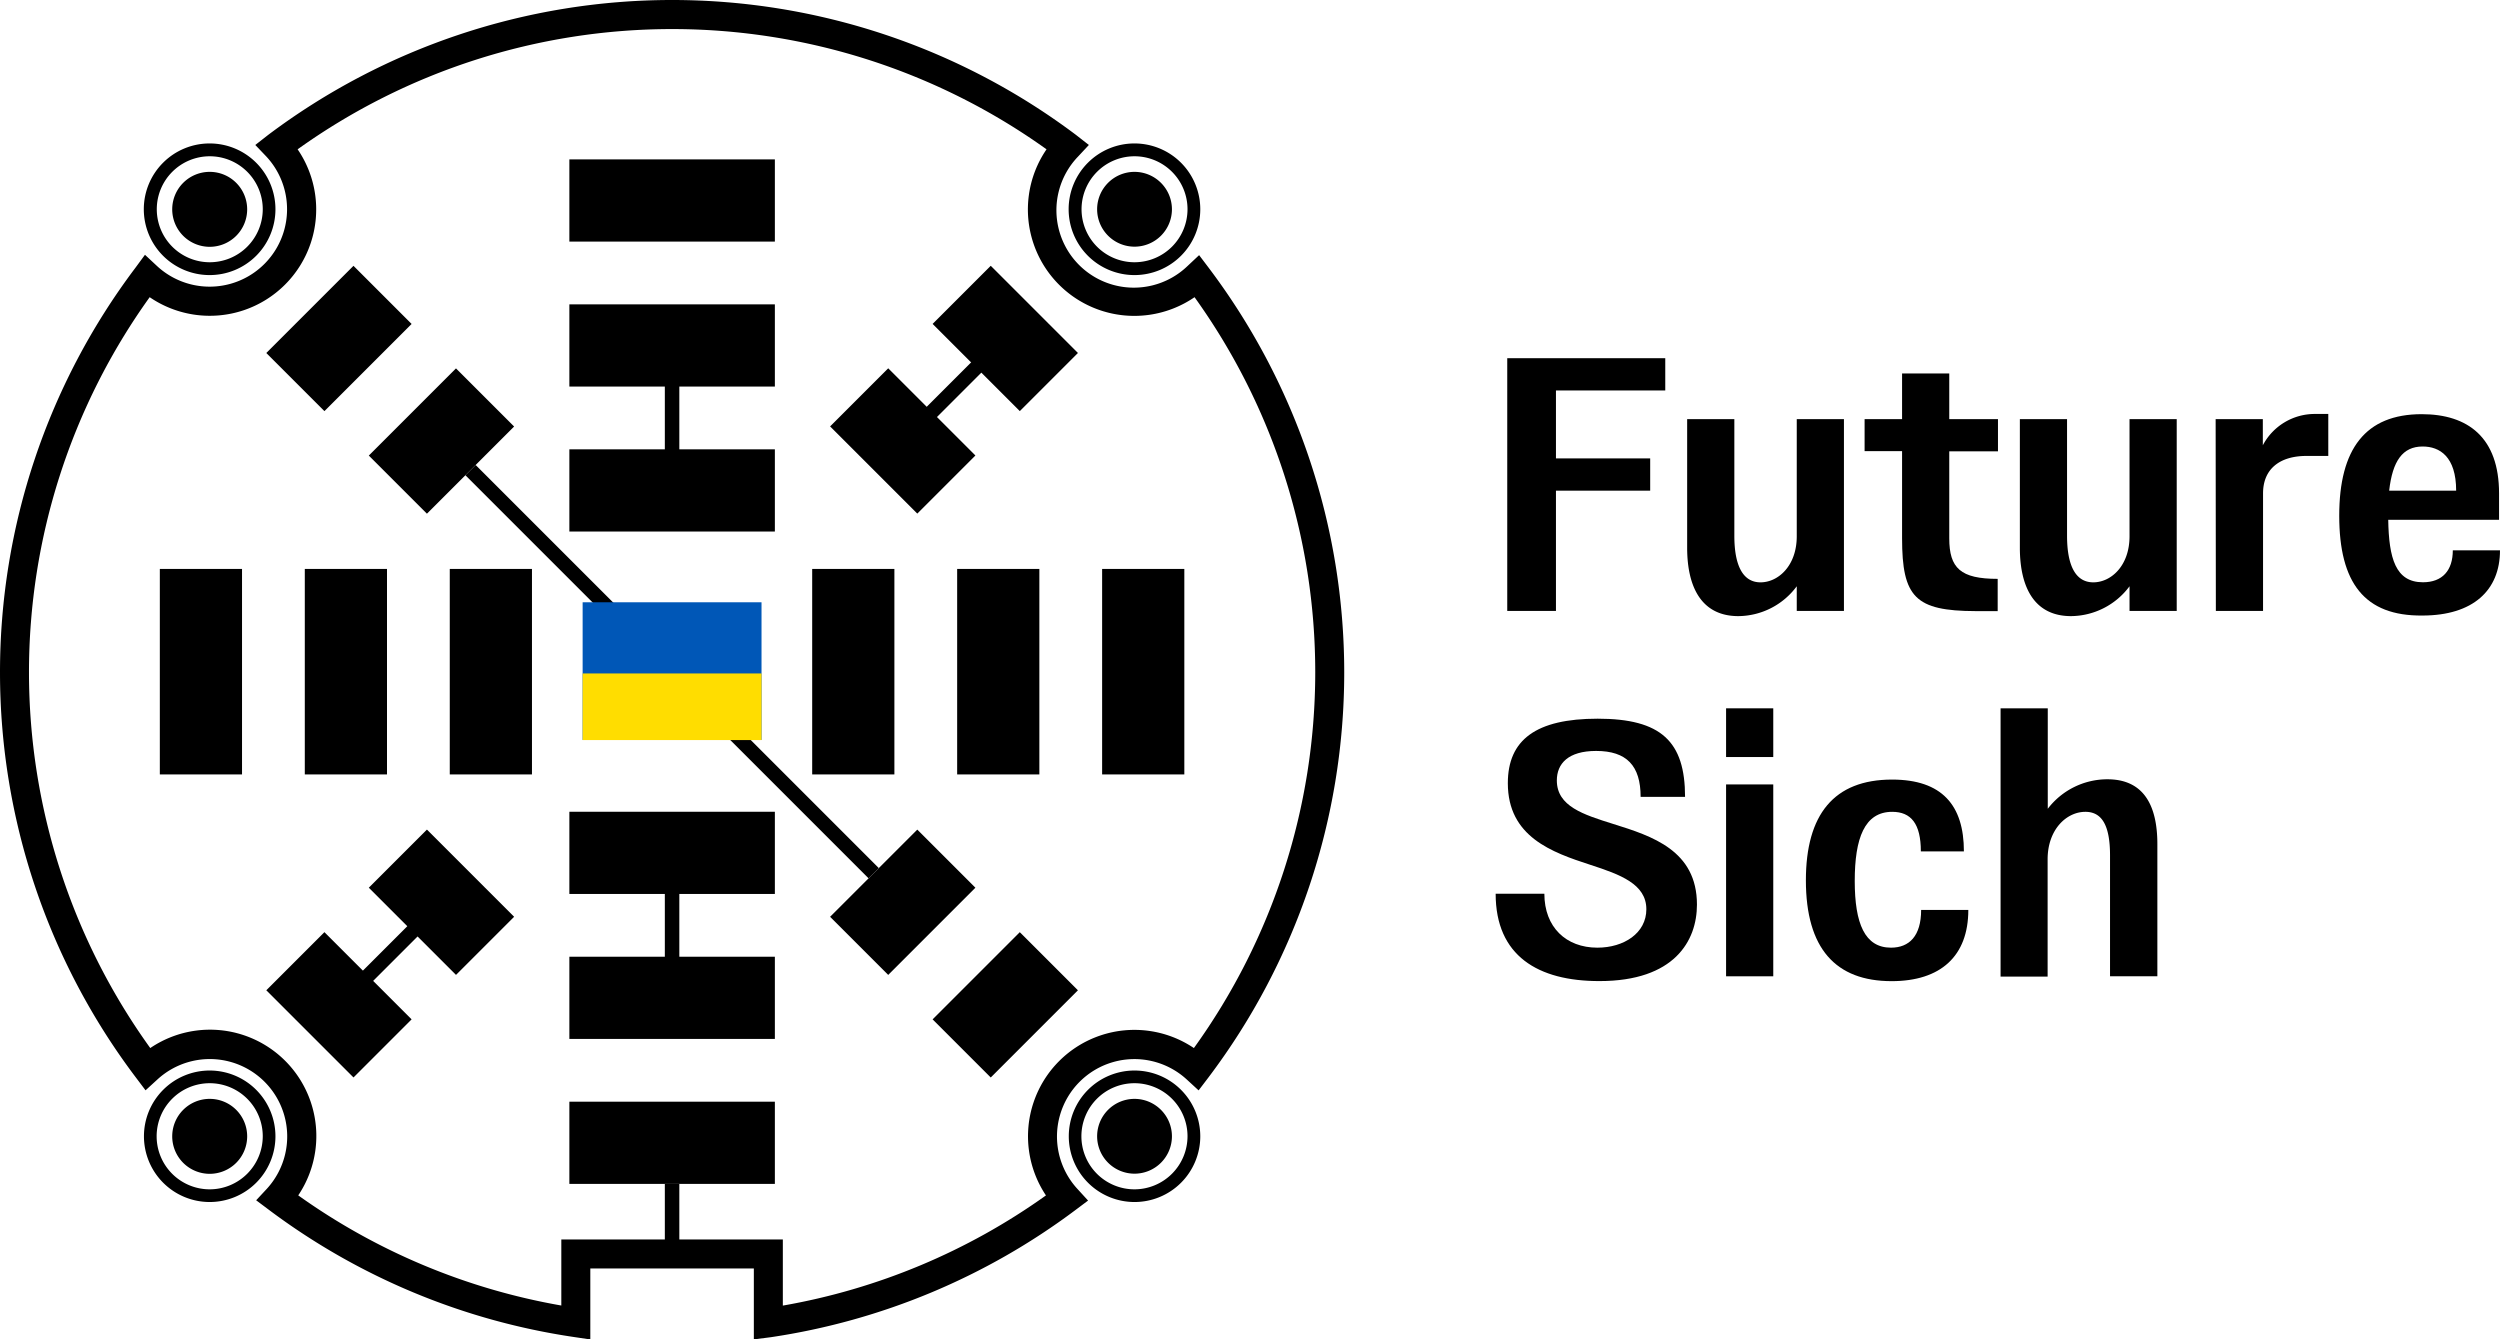 <svg xmlns="http://www.w3.org/2000/svg" viewBox="0 0 344.9 184.78"><defs><style>.cls-1{fill:#0057b7;}.cls-2{fill:#fd0;}</style></defs><g id="Layer_2" data-name="Layer 2"><g id="Layer_1-2" data-name="Layer 1"><path d="M207.94,49.42h21.8v4.45H214.66v9.37h13v4.45h-13V84.28h-6.72Z"/><path d="M232.76,75.55V57.82h6.51V73.91c0,4.12,1.18,6.43,3.61,6.43s5-2.27,5-6.35V57.82h6.51V84.28h-6.51v-3.4A10.11,10.11,0,0,1,239.82,85C234.86,85,232.76,81.18,232.76,75.55Z"/><path d="M262.41,74.24v-12h-5.17V57.82h5.17v-6.3h6.51v6.3h6.72v4.45h-6.72v12c0,4.12,1.56,5.59,6.68,5.59v4.45h-3.07C264.22,84.28,262.41,82.39,262.41,74.24Z"/><path d="M278.66,75.55V57.82h6.51V73.91c0,4.12,1.18,6.43,3.62,6.43s5-2.27,5-6.35V57.82h6.51V84.28h-6.51v-3.4A10.14,10.14,0,0,1,285.72,85C280.76,85,278.66,81.18,278.66,75.55Z"/><path d="M305.67,57.82h6.51v3.61a8.1,8.1,0,0,1,7.22-4.32h1.81V62.9h-3c-3.62,0-6,1.73-6,5.17V84.28h-6.51Z"/><path d="M322.72,71.14c0-9.2,3.61-14,11.38-14,6.39,0,10.67,3.23,10.67,10.92v3.65H329.48c.09,5.3,1,8.62,4.79,8.62,2.69,0,4.12-1.64,4.12-4.41h6.51c0,5.54-3.74,9-10.71,9C326.21,85,322.72,80.42,322.72,71.14Zm16.13-3.45c0-4.7-2.27-6.09-4.62-6.09-2.77,0-4.16,2-4.62,6.09Z"/><path d="M206.34,123.3h6.72c0,4.62,3,7.44,7.31,7.44,3.66,0,6.76-2,6.76-5.3,0-3.48-3.61-4.79-7.73-6.13-5.29-1.72-11.38-3.86-11.38-11.26,0-6,3.91-8.9,12.39-8.9,8.78,0,12.06,3.15,12.06,10.79h-6.13c0-4.32-1.94-6.34-6.14-6.34-3.86,0-5.42,1.76-5.42,4.07,0,3.57,3.66,4.71,7.77,6,5.38,1.68,11.56,3.66,11.56,11.13,0,5-3.11,10.55-13.45,10.55C212.18,135.36,206.34,131.87,206.34,123.3Z"/><path d="M238.13,97.72h6.51v6.72h-6.51Zm0,10.5h6.51v26.47h-6.51Z"/><path d="M249.14,121.45c0-9.07,3.86-13.9,11.89-13.9,6.88,0,9.91,3.53,9.91,9.91H265c0-3.82-1.35-5.46-3.95-5.46-3.83,0-5.17,3.66-5.17,9.54s1.39,9.2,5,9.2c2.52,0,4.16-1.6,4.16-5.21h6.51c0,6.38-3.82,9.83-10.58,9.83C253.25,135.36,249.14,130.86,249.14,121.45Z"/><path d="M276,97.72h6.51v13.86a10.35,10.35,0,0,1,8.23-4.07c4.83,0,6.89,3.36,6.89,8.94v18.24H291.1V118c0-4.16-1.14-6-3.4-6-2.61,0-5.21,2.44-5.21,6.55v16.18H276Z"/><rect x="78.55" y="111.99" width="28.35" height="11.34"/><rect x="78.55" y="131.99" width="28.35" height="11.34"/><rect x="78.55" y="151.99" width="28.35" height="11.34"/><rect x="78.55" y="21.99" width="28.35" height="11.34"/><rect x="78.55" y="41.99" width="28.35" height="11.34"/><rect x="78.55" y="61.99" width="28.35" height="11.34"/><rect x="52.4" y="55.17" width="17.01" height="11.34" transform="translate(146.99 60.8) rotate(135)"/><rect x="38.26" y="41.03" width="17.01" height="11.34" transform="translate(112.85 46.65) rotate(135)"/><rect x="130.18" y="132.95" width="17.01" height="11.34" transform="translate(334.77 138.58) rotate(135)"/><rect x="116.04" y="118.81" width="17.01" height="11.34" transform="translate(300.63 124.43) rotate(135)"/><rect x="116.04" y="55.17" width="17.01" height="11.34" transform="translate(169.59 191.92) rotate(-135)"/><rect x="130.18" y="41.03" width="17.01" height="11.34" transform="translate(203.73 177.78) rotate(-135)"/><rect x="38.26" y="132.95" width="17.01" height="11.34" transform="translate(-18.19 269.71) rotate(-135)"/><rect x="52.4" y="118.81" width="17.01" height="11.34" transform="translate(15.95 255.56) rotate(-135)"/><rect x="53.55" y="86.99" width="28.35" height="11.34" transform="translate(160.38 24.94) rotate(90)"/><rect x="33.55" y="86.99" width="28.35" height="11.34" transform="translate(140.38 44.94) rotate(90)"/><rect x="13.55" y="86.99" width="28.35" height="11.34" transform="translate(120.38 64.94) rotate(90)"/><rect x="143.55" y="86.99" width="28.35" height="11.34" transform="translate(250.38 -65.06) rotate(90)"/><rect x="123.55" y="86.99" width="28.35" height="11.34" transform="translate(230.38 -45.06) rotate(90)"/><rect x="103.55" y="86.99" width="28.35" height="11.34" transform="translate(210.38 -25.06) rotate(90)"/><rect x="91.72" y="47.66" width="2" height="20"/><rect x="91.72" y="117.66" width="2" height="20"/><rect x="44.08" y="130.45" width="19.7" height="2" transform="translate(-77.15 76.64) rotate(-45)"/><rect x="121.61" y="52.77" width="20" height="2" transform="translate(0.53 108.81) rotate(-45)"/><path d="M34.1,28.87a5.17,5.17,0,1,1-5.16-5.16A5.17,5.17,0,0,1,34.1,28.87Z"/><path d="M28.94,19.79A9.08,9.08,0,1,0,38,28.87,9.08,9.08,0,0,0,28.94,19.79Zm0,16.39a7.31,7.31,0,1,1,7.31-7.31A7.32,7.32,0,0,1,28.94,36.18Z"/><path d="M161.68,28.87a5.16,5.16,0,1,1-5.16-5.16A5.17,5.17,0,0,1,161.68,28.87Z"/><path d="M156.52,19.79a9.08,9.08,0,1,0,9.07,9.08A9.08,9.08,0,0,0,156.52,19.79Zm0,16.39a7.31,7.31,0,1,1,7.31-7.31A7.32,7.32,0,0,1,156.52,36.18Z"/><path d="M34.1,156.76a5.17,5.17,0,1,1-5.16-5.16A5.17,5.17,0,0,1,34.1,156.76Z"/><path d="M28.94,147.69A9.07,9.07,0,1,0,38,156.76,9.08,9.08,0,0,0,28.94,147.69Zm0,16.39a7.32,7.32,0,1,1,7.31-7.32A7.33,7.33,0,0,1,28.94,164.08Z"/><path d="M161.68,156.76a5.16,5.16,0,1,1-5.16-5.16A5.17,5.17,0,0,1,161.68,156.76Z"/><path d="M156.52,147.69a9.07,9.07,0,1,0,9.07,9.07A9.08,9.08,0,0,0,156.52,147.69Zm0,16.39a7.32,7.32,0,1,1,7.31-7.32A7.33,7.33,0,0,1,156.52,164.08Z"/><path d="M104,184.78V175H81.44v9.79l-2.29-.34A92.7,92.7,0,0,1,37.1,166.91l-1.76-1.32L36.82,164a10.68,10.68,0,0,0-15.11-15.07l-1.63,1.49-1.32-1.75a92.71,92.71,0,0,1-.09-111.71L20,35.15l1.63,1.52a10.68,10.68,0,0,0,15.1-15.09L35.22,20,37,18.61a92.72,92.72,0,0,1,111.44,0L150.22,20l-1.52,1.63a10.68,10.68,0,0,0,15.11,15.09l1.62-1.52,1.34,1.77a92.69,92.69,0,0,1-.08,111.71l-1.33,1.75-1.62-1.49A10.68,10.68,0,0,0,148.62,164l1.49,1.63-1.76,1.32a92.79,92.79,0,0,1-42,17.53ZM41.14,164.91a88.68,88.68,0,0,0,36.3,15.2V171H108v9.12a88.63,88.63,0,0,0,36.3-15.2,14.68,14.68,0,0,1,20.41-20.33A88.69,88.69,0,0,0,164.8,41a14.68,14.68,0,0,1-20.42-20.4,88.73,88.73,0,0,0-103.32,0A14.68,14.68,0,0,1,20.65,41a88.71,88.71,0,0,0,.08,103.59,14.67,14.67,0,0,1,20.41,20.33Z"/><rect x="91.72" y="163.33" width="2" height="8.66"/><rect x="109.85" y="97.08" width="2" height="27.4" transform="translate(-45.87 110.83) rotate(-45)"/><rect x="73.54" y="60.86" width="2" height="27.24" transform="translate(-30.83 74.53) rotate(-45)"/><rect class="cls-1" x="80.38" y="83.09" width="24.68" height="18.99"/><rect class="cls-2" x="80.38" y="92.91" width="24.68" height="9.19"/></g></g></svg>